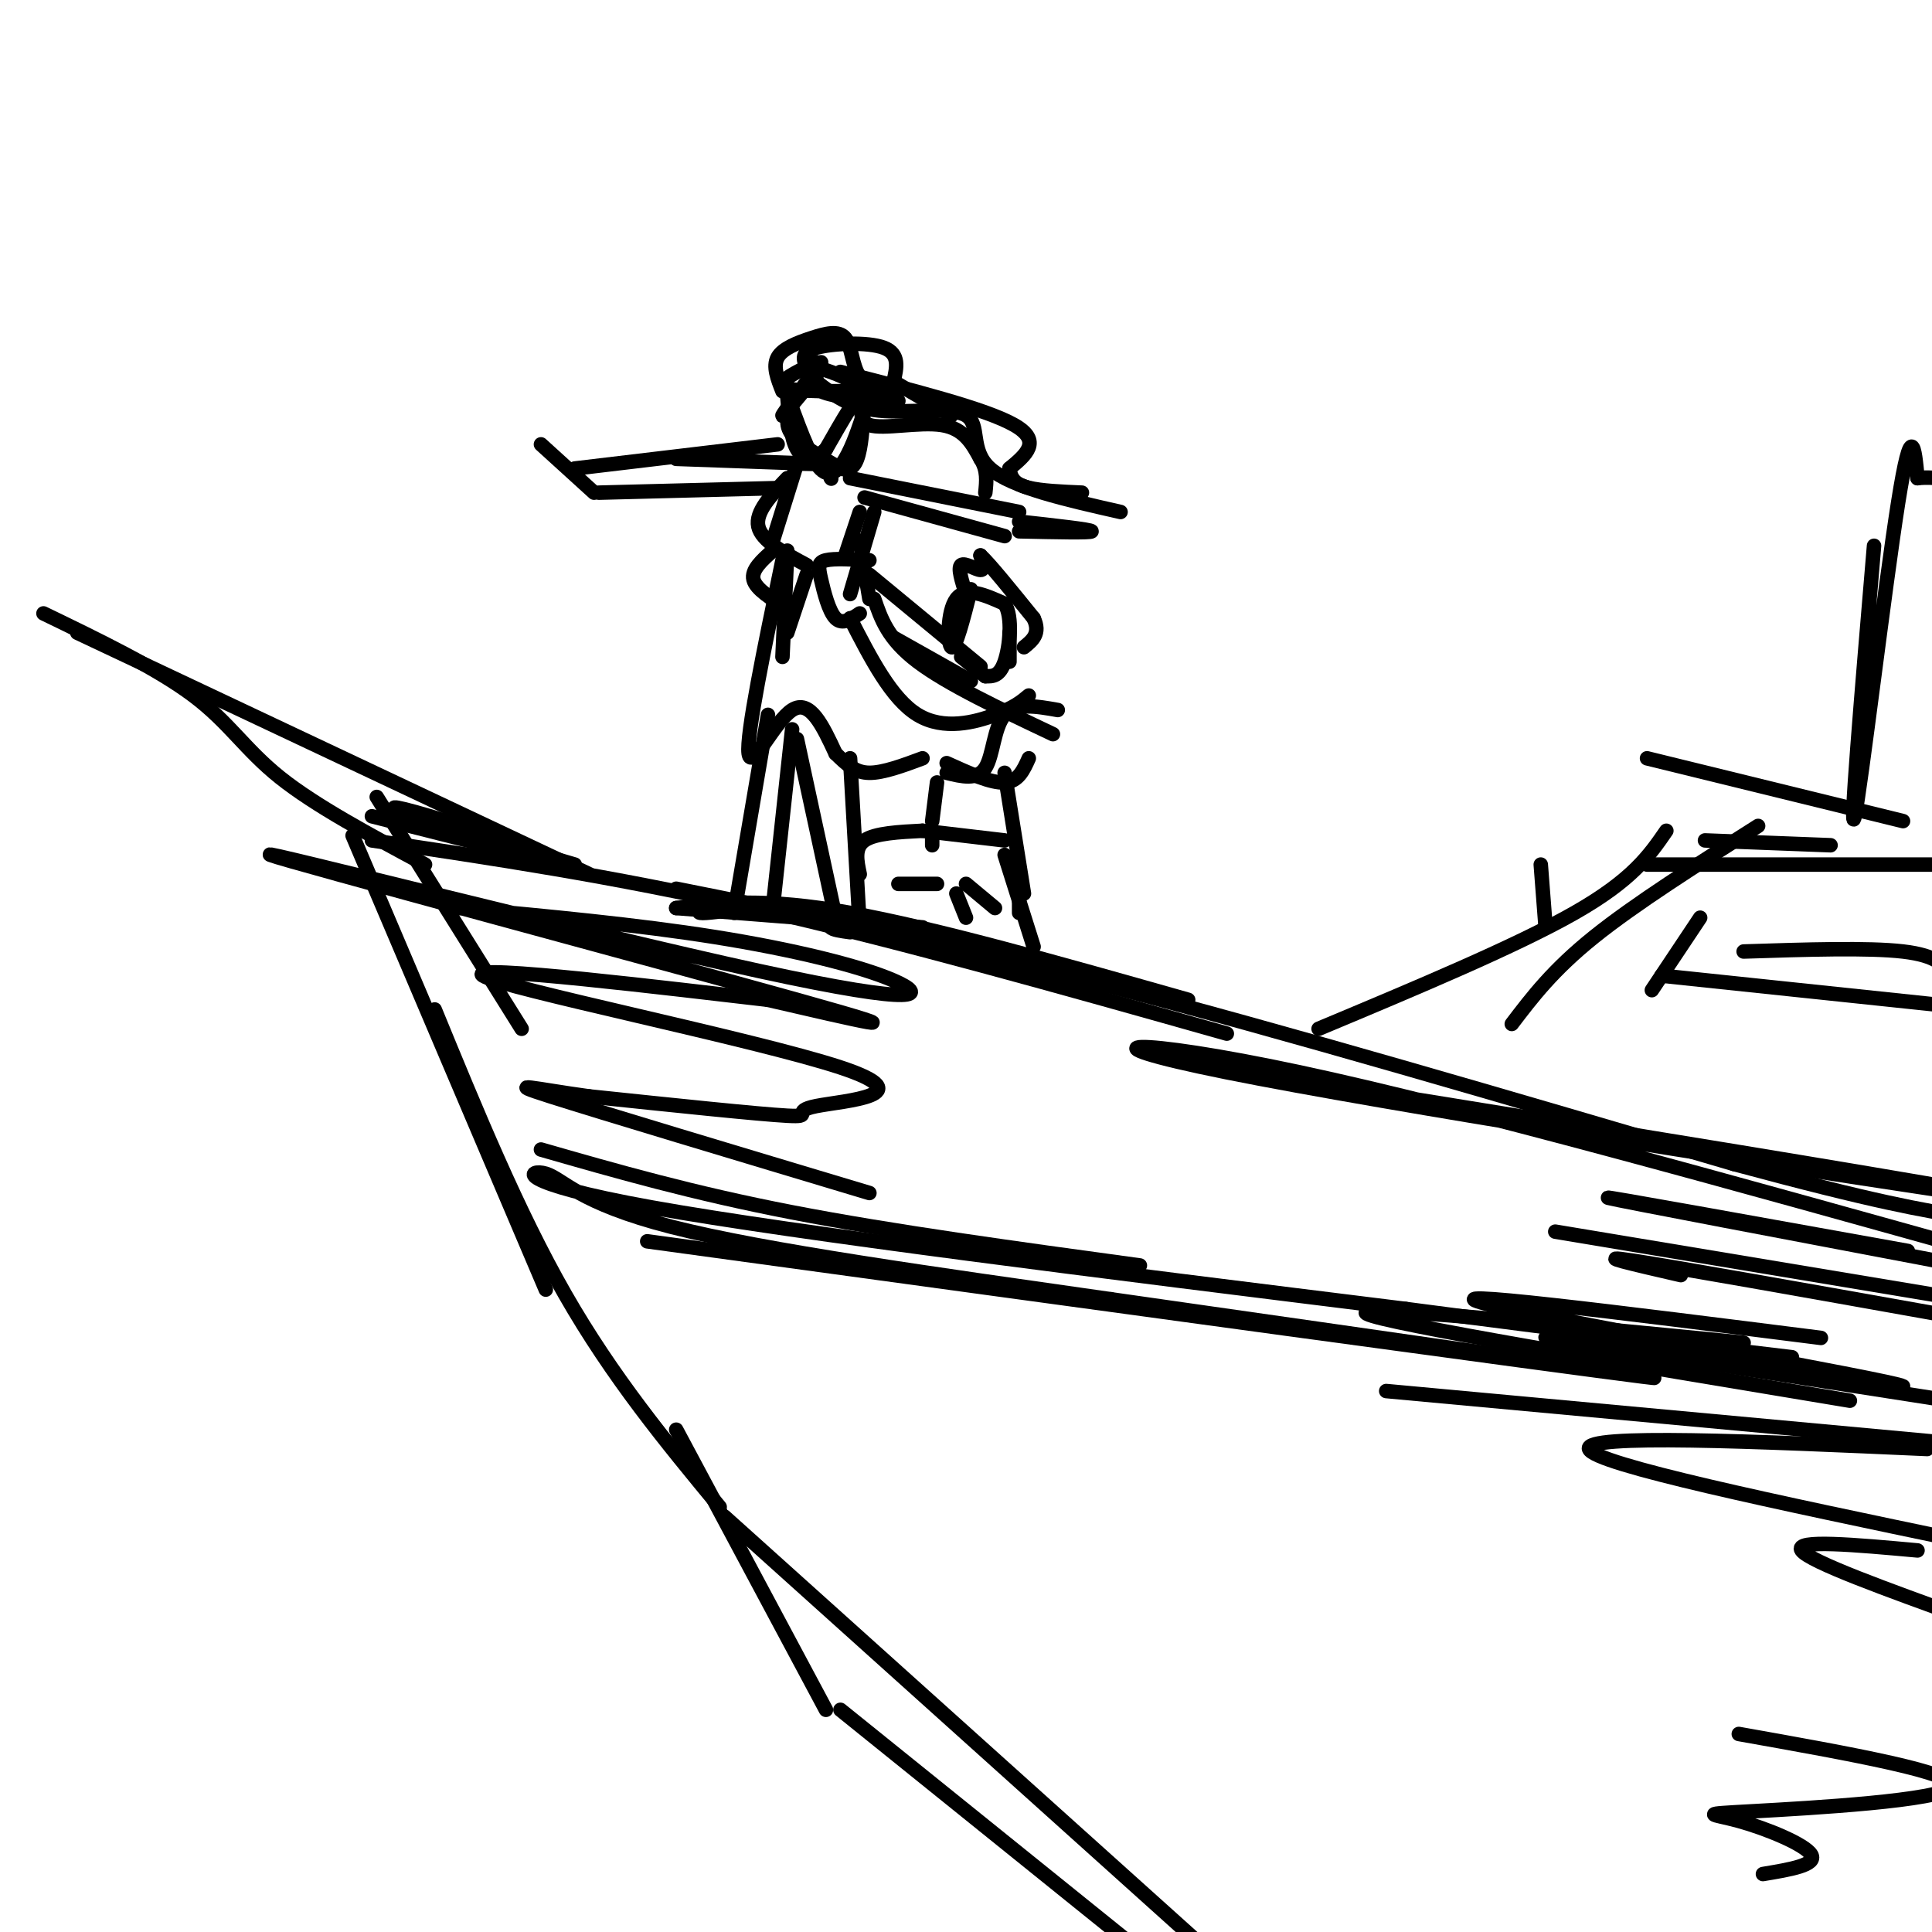 <svg viewBox='0 0 400 400' version='1.1' xmlns='http://www.w3.org/2000/svg' xmlns:xlink='http://www.w3.org/1999/xlink'><g fill='none' stroke='rgb(0,0,0)' stroke-width='3' stroke-linecap='round' stroke-linejoin='round'><path d='M164,84c-0.833,1.917 -1.667,3.833 0,6c1.667,2.167 5.833,4.583 10,7'/><path d='M174,97c2.400,0.733 3.400,-0.933 4,-4c0.600,-3.067 0.800,-7.533 1,-12'/><path d='M179,81c-1.167,0.000 -4.583,6.000 -8,12'/><path d='M171,93c-2.489,2.356 -4.711,2.244 -6,0c-1.289,-2.244 -1.644,-6.622 -2,-11'/><path d='M163,82c0.738,1.405 3.583,10.417 6,14c2.417,3.583 4.405,1.738 6,-1c1.595,-2.738 2.798,-6.369 4,-10'/><path d='M170,75c-3.833,5.167 -7.667,10.333 -8,11c-0.333,0.667 2.833,-3.167 6,-7'/><path d='M168,79c1.167,-1.333 1.083,-1.167 1,-1'/><path d='M169,76c3.976,1.280 7.952,2.560 9,5c1.048,2.440 -0.833,6.042 2,7c2.833,0.958 10.381,-0.726 15,0c4.619,0.726 6.310,3.863 8,7'/><path d='M203,95c1.500,2.333 1.250,4.667 1,7'/><path d='M162,81c-1.014,-2.565 -2.029,-5.129 -1,-7c1.029,-1.871 4.100,-3.048 7,-4c2.900,-0.952 5.627,-1.679 7,0c1.373,1.679 1.392,5.766 3,8c1.608,2.234 4.804,2.617 8,3'/><path d='M169,75c-0.917,2.333 -1.833,4.667 1,6c2.833,1.333 9.417,1.667 16,2'/><path d='M169,79c3.446,2.696 6.893,5.393 13,6c6.107,0.607 14.875,-0.875 18,1c3.125,1.875 0.607,7.107 5,11c4.393,3.893 15.696,6.446 27,9'/><path d='M174,77c15.083,3.833 30.167,7.667 36,11c5.833,3.333 2.417,6.167 -1,9'/><path d='M209,97c0.244,2.244 1.356,3.356 4,4c2.644,0.644 6.822,0.822 11,1'/><path d='M169,75c-4.083,2.000 -8.167,4.000 -7,5c1.167,1.000 7.583,1.000 14,1'/><path d='M167,76c-0.667,-1.533 -1.333,-3.067 2,-4c3.333,-0.933 10.667,-1.267 14,0c3.333,1.267 2.667,4.133 2,7'/><path d='M185,79c0.000,0.000 12.000,7.000 12,7'/><path d='M176,99c0.000,0.000 35.000,7.000 35,7'/><path d='M172,99c0.000,0.000 0.100,0.100 0.1,0.1'/><path d='M170,96c0.000,0.000 -5.000,0.000 -5,0'/><path d='M165,96c0.000,0.000 -5.000,16.000 -5,16'/><path d='M178,106c0.000,0.000 -3.000,9.000 -3,9'/><path d='M163,99c-3.333,3.500 -6.667,7.000 -6,10c0.667,3.000 5.333,5.500 10,8'/><path d='M178,112c0.000,0.000 2.000,12.000 2,12'/><path d='M181,124c1.417,4.167 2.833,8.333 9,13c6.167,4.667 17.083,9.833 28,15'/><path d='M167,119c0.000,0.000 -4.000,12.000 -4,12'/><path d='M163,114c0.000,0.000 -1.000,22.000 -1,22'/><path d='M162,116c-3.756,18.089 -7.511,36.178 -7,40c0.511,3.822 5.289,-6.622 9,-9c3.711,-2.378 6.356,3.311 9,9'/><path d='M173,156c2.467,2.422 4.133,3.978 7,4c2.867,0.022 6.933,-1.489 11,-3'/><path d='M196,158c4.583,2.083 9.167,4.167 12,4c2.833,-0.167 3.917,-2.583 5,-5'/><path d='M181,106c0.000,0.000 -5.000,17.000 -5,17'/><path d='M176,128c4.289,8.356 8.578,16.711 14,20c5.422,3.289 11.978,1.511 16,0c4.022,-1.511 5.511,-2.756 7,-4'/><path d='M219,147c-4.378,-0.778 -8.756,-1.556 -11,1c-2.244,2.556 -2.356,8.444 -4,11c-1.644,2.556 -4.822,1.778 -8,1'/><path d='M159,148c0.000,0.000 -7.000,41.000 -7,41'/><path d='M164,151c0.000,0.000 -4.000,37.000 -4,37'/><path d='M165,153c0.000,0.000 8.000,37.000 8,37'/><path d='M176,157c0.000,0.000 2.000,35.000 2,35'/><path d='M179,103c0.000,0.000 29.000,8.000 29,8'/><path d='M211,108c7.500,0.833 15.000,1.667 15,2c0.000,0.333 -7.500,0.167 -15,0'/><path d='M161,92c0.000,0.000 -42.000,5.000 -42,5'/><path d='M112,92c0.000,0.000 11.000,10.000 11,10'/><path d='M124,102c0.000,0.000 39.000,-1.000 39,-1'/><path d='M168,96c0.000,0.000 -28.000,-1.000 -28,-1'/><path d='M180,116c-3.631,-0.208 -7.262,-0.417 -9,0c-1.738,0.417 -1.583,1.458 -1,4c0.583,2.542 1.595,6.583 3,8c1.405,1.417 3.202,0.208 5,-1'/><path d='M180,119c0.000,0.000 23.000,19.000 23,19'/><path d='M160,114c-2.250,2.000 -4.500,4.000 -4,6c0.500,2.000 3.750,4.000 7,6'/><path d='M185,132c0.000,0.000 16.000,9.000 16,9'/><path d='M201,122c-1.578,6.200 -3.156,12.400 -4,12c-0.844,-0.400 -0.956,-7.400 1,-10c1.956,-2.600 5.978,-0.800 10,1'/><path d='M208,125c1.733,2.689 1.067,8.911 0,12c-1.067,3.089 -2.533,3.044 -4,3'/><path d='M199,136c0.000,0.000 5.000,4.000 5,4'/><path d='M208,160c0.000,0.000 4.000,25.000 4,25'/><path d='M200,123c-0.867,-2.711 -1.733,-5.422 -1,-6c0.733,-0.578 3.067,0.978 4,1c0.933,0.022 0.467,-1.489 0,-3'/><path d='M203,115c1.833,1.667 6.417,7.333 11,13'/><path d='M214,128c1.500,3.167 -0.250,4.583 -2,6'/><path d='M209,137c0.000,0.000 0.000,-6.000 0,-6'/><path d='M194,162c0.000,0.000 -1.000,8.000 -1,8'/><path d='M191,172c0.000,0.000 17.000,2.000 17,2'/><path d='M193,173c0.000,0.000 0.000,2.000 0,2'/><path d='M191,172c-4.917,0.250 -9.833,0.500 -12,2c-2.167,1.500 -1.583,4.250 -1,7'/><path d='M194,183c0.000,0.000 -8.000,0.000 -8,0'/><path d='M200,183c0.000,0.000 6.000,5.000 6,5'/><path d='M211,186c0.000,0.000 0.000,3.000 0,3'/><path d='M148,187c-2.000,0.917 -4.000,1.833 -3,2c1.000,0.167 5.000,-0.417 9,-1'/><path d='M174,190c-1.167,0.750 -2.333,1.500 -2,2c0.333,0.500 2.167,0.750 4,1'/><path d='M140,188c0.000,0.000 51.000,4.000 51,4'/><path d='M140,188c9.167,-1.083 18.333,-2.167 36,1c17.667,3.167 43.833,10.583 70,18'/><path d='M140,184c26.250,5.250 52.500,10.500 89,20c36.500,9.500 83.250,23.250 130,37'/><path d='M359,241c29.667,8.000 38.833,9.500 48,11'/><path d='M254,214c-34.250,-9.667 -68.500,-19.333 -98,-26c-29.500,-6.667 -54.250,-10.333 -79,-14'/><path d='M122,181c0.000,0.000 -106.000,-50.000 -106,-50'/><path d='M9,127c11.756,5.689 23.511,11.378 31,17c7.489,5.622 10.711,11.178 18,17c7.289,5.822 18.644,11.911 30,18'/><path d='M77,169c18.714,4.762 37.429,9.524 38,9c0.571,-0.524 -17.000,-6.333 -26,-9c-9.000,-2.667 -9.429,-2.190 -3,0c6.429,2.190 19.714,6.095 33,10'/><path d='M78,165c0.000,0.000 30.000,48.000 30,48'/><path d='M73,173c0.000,0.000 40.000,94.000 40,94'/><path d='M90,209c8.583,20.917 17.167,41.833 27,59c9.833,17.167 20.917,30.583 32,44'/><path d='M140,296c0.000,0.000 31.000,58.000 31,58'/><path d='M174,354c0.000,0.000 67.000,54.000 67,54'/><path d='M150,314c0.000,0.000 99.000,89.000 99,89'/><path d='M246,220c53.951,8.715 107.901,17.429 141,23c33.099,5.571 45.346,7.998 12,3c-33.346,-4.998 -112.285,-17.423 -145,-24c-32.715,-6.577 -19.204,-7.308 15,0c34.204,7.308 89.102,22.654 144,38'/><path d='M395,259c-31.917,-5.750 -63.833,-11.500 -62,-11c1.833,0.500 37.417,7.250 73,14'/><path d='M377,277c-41.589,-5.262 -83.179,-10.524 -69,-7c14.179,3.524 84.125,15.833 86,17c1.875,1.167 -64.321,-8.810 -73,-10c-8.679,-1.190 40.161,6.405 89,14'/><path d='M383,290c-48.167,-8.000 -96.333,-16.000 -100,-18c-3.667,-2.000 37.167,2.000 78,6'/><path d='M322,255c0.000,0.000 84.000,14.000 84,14'/><path d='M401,272c-27.083,-4.833 -54.167,-9.667 -63,-11c-8.833,-1.333 0.583,0.833 10,3'/><path d='M95,188c18.416,1.715 36.832,3.430 53,6c16.168,2.570 30.086,5.995 37,9c6.914,3.005 6.822,5.589 -28,-2c-34.822,-7.589 -104.375,-25.351 -101,-24c3.375,1.351 79.679,21.815 109,30c29.321,8.185 11.661,4.093 -6,0'/><path d='M159,207c-18.873,-2.168 -63.054,-7.586 -59,-5c4.054,2.586 56.344,13.178 74,19c17.656,5.822 0.676,6.875 -5,8c-5.676,1.125 -0.050,2.321 -6,2c-5.950,-0.321 -23.475,-2.161 -41,-4'/><path d='M122,227c-11.089,-1.511 -18.311,-3.289 -8,0c10.311,3.289 38.156,11.644 66,20'/><path d='M112,238c15.667,4.500 31.333,9.000 52,13c20.667,4.000 46.333,7.500 72,11'/><path d='M134,257c95.000,13.000 190.000,26.000 206,28c16.000,2.000 -47.000,-7.000 -110,-16'/><path d='M230,269c-36.198,-5.161 -71.692,-10.064 -91,-15c-19.308,-4.936 -22.429,-9.906 -26,-11c-3.571,-1.094 -7.592,1.687 22,7c29.592,5.313 92.796,13.156 156,21'/><path d='M291,271c39.333,5.167 59.667,7.583 80,10'/><path d='M287,288c0.000,0.000 130.000,12.000 130,12'/><path d='M399,300c-35.583,-1.583 -71.167,-3.167 -70,0c1.167,3.167 39.083,11.083 77,19'/><path d='M397,321c-12.833,-1.167 -25.667,-2.333 -24,0c1.667,2.333 17.833,8.167 34,14'/><path d='M360,359c23.013,4.094 46.026,8.188 44,11c-2.026,2.812 -29.089,4.341 -41,5c-11.911,0.659 -8.668,0.447 -3,2c5.668,1.553 13.762,4.872 15,7c1.238,2.128 -4.381,3.064 -10,4'/><path d='M273,213c20.500,-8.583 41.000,-17.167 53,-24c12.000,-6.833 15.500,-11.917 19,-17'/><path d='M341,179c0.000,0.000 79.000,0.000 79,0'/><path d='M353,174c0.000,0.000 26.000,1.000 26,1'/><path d='M198,185c0.000,0.000 2.000,5.000 2,5'/><path d='M208,177c0.000,0.000 6.000,19.000 6,19'/><path d='M352,190c0.000,0.000 -10.000,15.000 -10,15'/><path d='M361,197c12.917,-0.417 25.833,-0.833 33,0c7.167,0.833 8.583,2.917 10,5'/><path d='M344,202c0.000,0.000 57.000,6.000 57,6'/><path d='M388,113c-2.600,30.756 -5.200,61.511 -4,56c1.200,-5.511 6.200,-47.289 9,-65c2.800,-17.711 3.400,-11.356 4,-5'/><path d='M397,99c3.667,-0.500 10.833,0.750 18,2'/><path d='M364,171c-12.750,8.083 -25.500,16.167 -34,23c-8.500,6.833 -12.750,12.417 -17,18'/><path d='M320,192c0.000,0.000 -1.000,-13.000 -1,-13'/><path d='M341,157c0.000,0.000 53.000,13.000 53,13'/></g>
</svg>